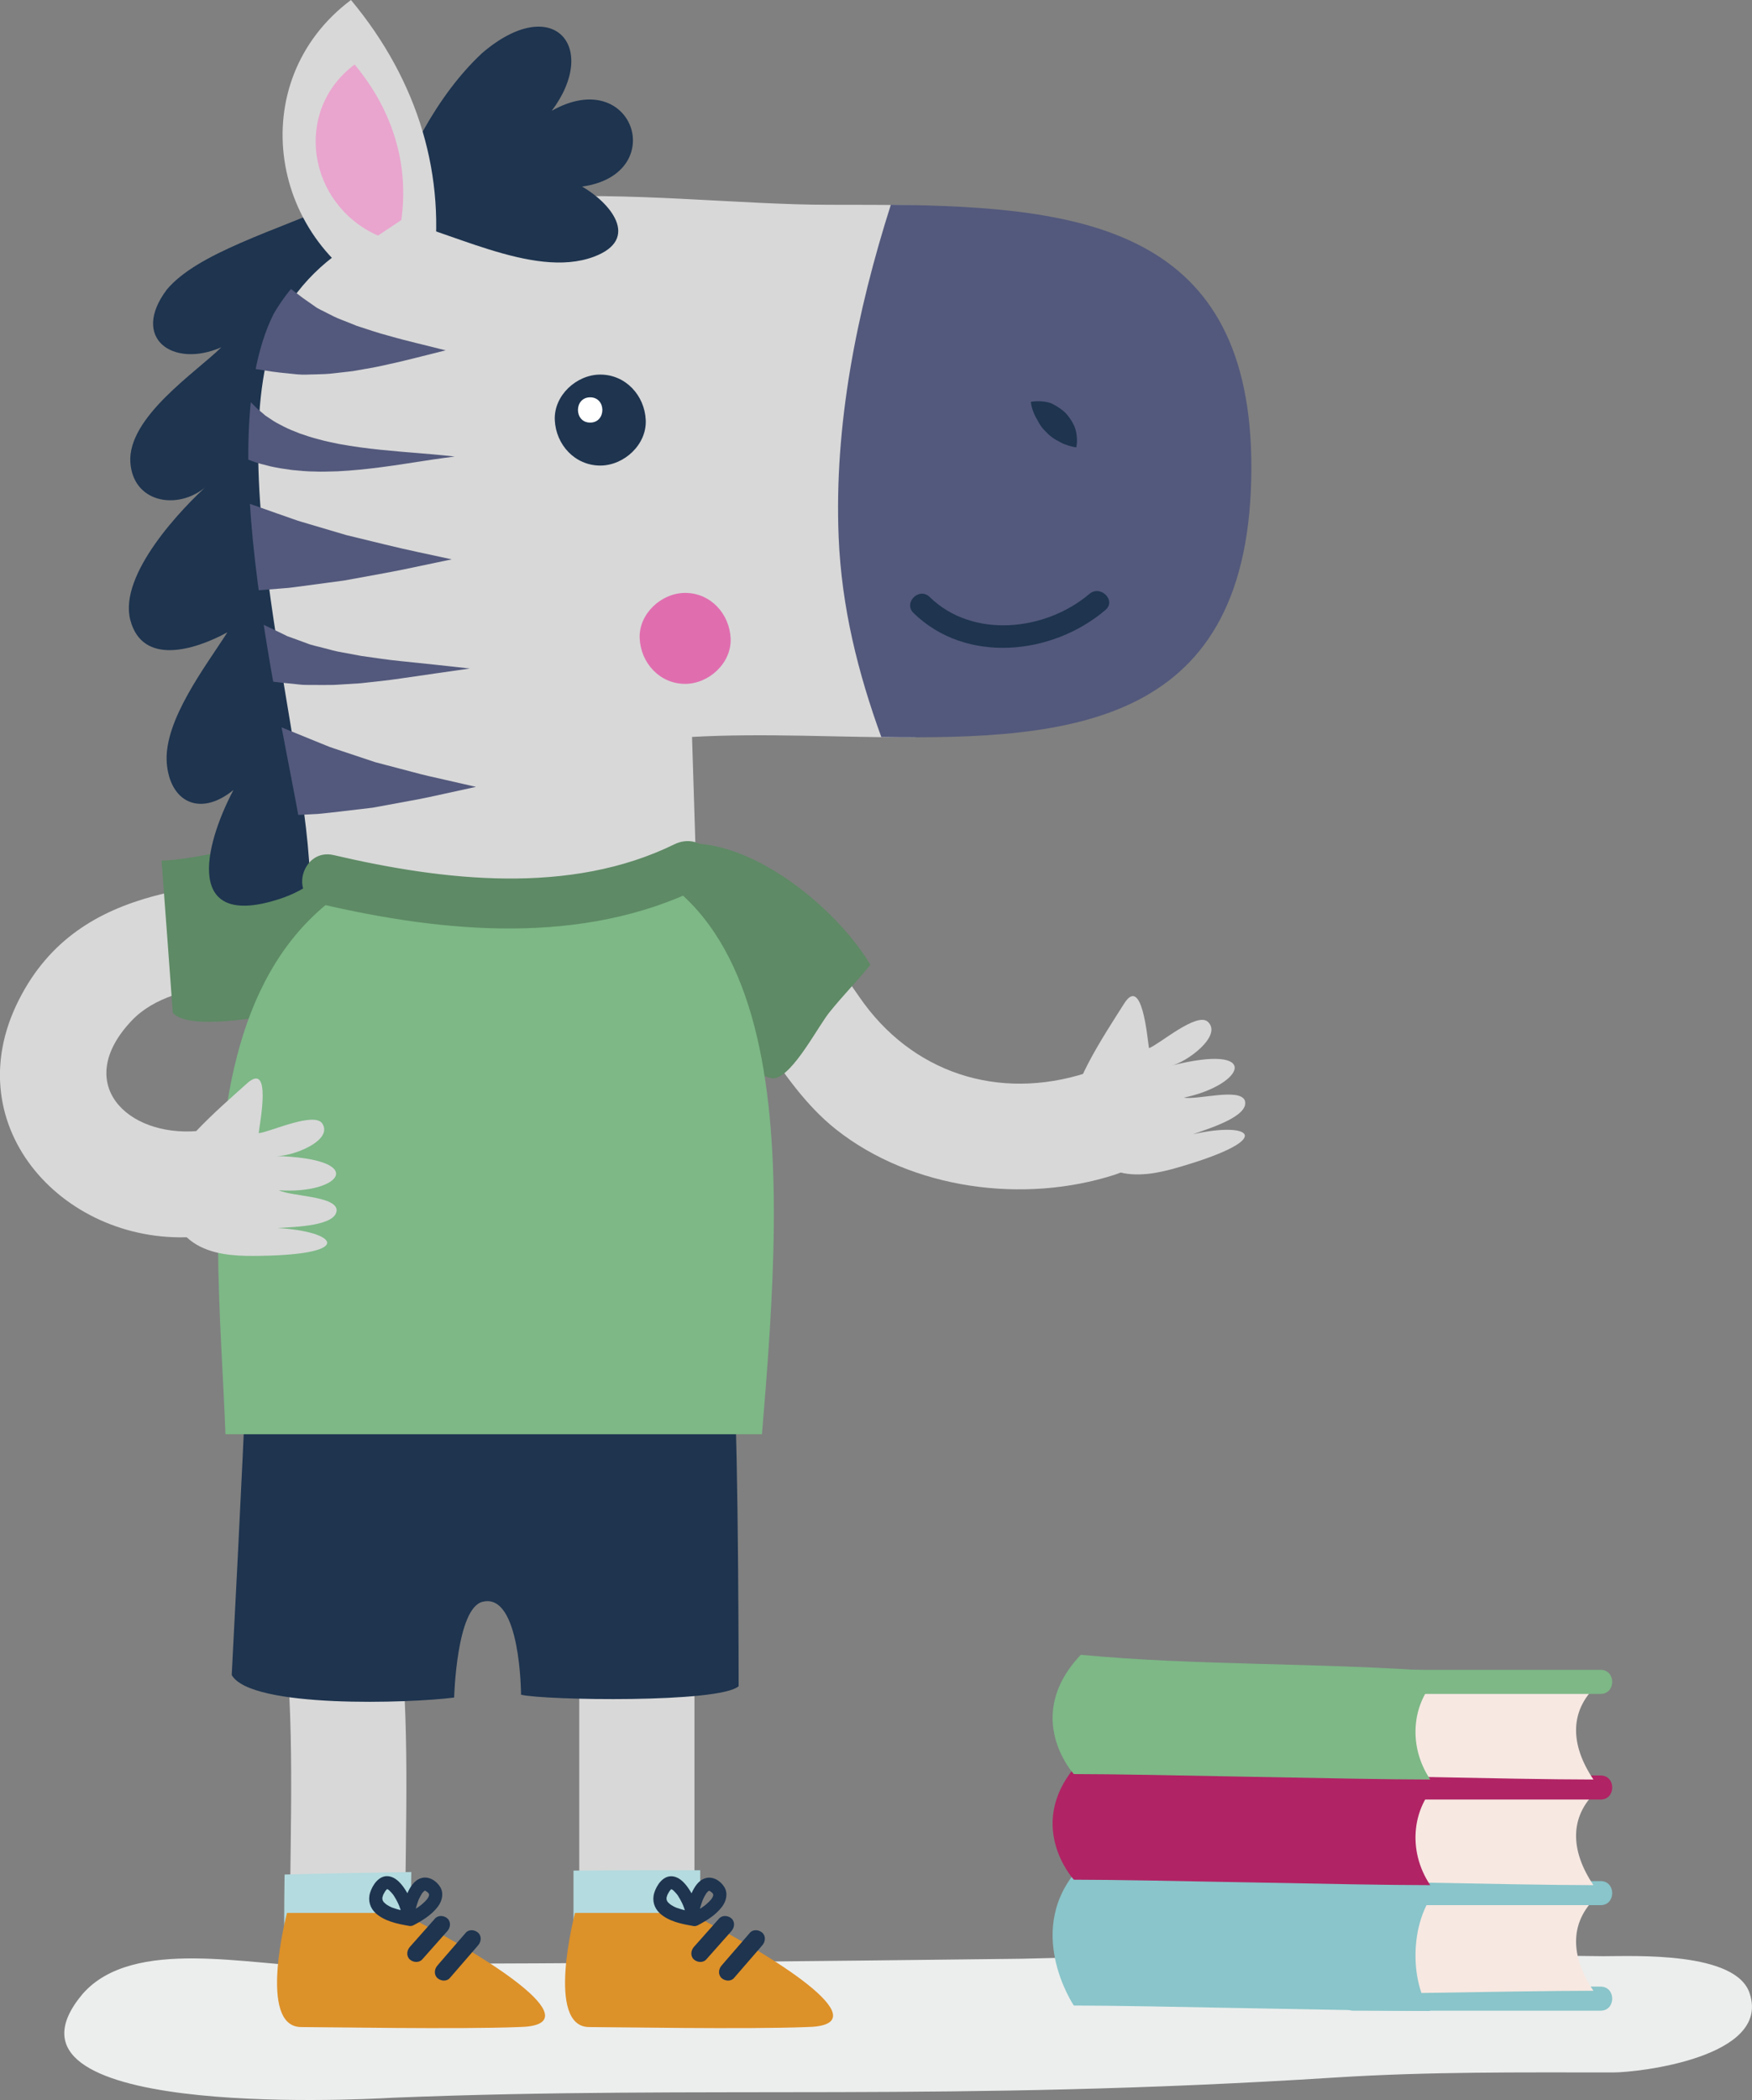 <?xml version="1.0" encoding="UTF-8"?>
<svg id="Livello_2" data-name="Livello 2" xmlns="http://www.w3.org/2000/svg" xmlns:xlink="http://www.w3.org/1999/xlink" viewBox="0 0 173.37 207.77">
  <rect x="0" y="0" width="173.37" height="207.77" fill="#808080" stroke="none"/>
  <defs>
    <style>
      .cls-1 {
        clip-path: url(#clippath);
      }

      .cls-2 {
        fill: none;
      }

      .cls-2, .cls-3, .cls-4, .cls-5, .cls-6, .cls-7, .cls-8, .cls-9, .cls-10, .cls-11, .cls-12, .cls-13, .cls-14, .cls-15, .cls-16 {
        stroke-width: 0px;
      }

      .cls-3 {
        fill: #f7e8e2;
      }

      .cls-4 {
        fill: #5e8a65;
      }

      .cls-5 {
        fill: #53597c;
      }

      .cls-6 {
        fill: #1e344f;
      }

      .cls-7 {
        fill: #dd9129;
      }

      .cls-8 {
        fill: #e06eaf;
      }

      .cls-9 {
        fill: #d8d8d8;
      }

      .cls-10 {
        fill: #b02364;
      }

      .cls-11 {
        fill: #b4dbdf;
      }

      .cls-12 {
        fill: #89c5ca;
      }

      .cls-13 {
        fill: #7db886;
      }

      .cls-14 {
        fill: #fff;
      }

      .cls-15 {
        fill: #e9a5ce;
      }

      .cls-16 {
        fill: #eceeed;
      }
    </style>
    <clipPath id="clippath">
      <path class="cls-2" d="M78.11,72.76c-1.32-8.04-3.08-16-4.58-24.06-1.78-9.55-2.35-19.22-3.05-28.88-16.19-.86-35.85-1.71-43.4,11.23-6.75,13.5,2.09,44.04,3.6,56.7l38.25.45-.45-15.3c3.13-.17,6.36-.18,9.63-.14Z"/>
    </clipPath>
  </defs>
  <g id="OBJECTS">
    <g>
      <path class="cls-16" d="M31.66,194.54c-6.75,0-18.5-3-23.5,2.75-10.25,12.25,26.5,10.5,30.75,10.25,31.25-1.25,54.95.44,93.25-2,9.32-.59,18.25-.5,27.5-.5,2.5,0,15.5-1.5,13.5-7.75-1.25-4.25-11.5-3.75-14.5-3.75-19.25-.25-38.5-.25-57.5.25-21.25.25-42.75.5-64,.5"/>
      <g>
        <path class="cls-12" d="M133.88,198.93h24.51c1.53,0,1.53-2.38,0-2.38-8.17,0-16.34-1-24.51-1-1.53,0-1.53,3.38,0,3.38h0Z"/>
        <path class="cls-3" d="M123.09,186.53c-5.83,6.16-.68,10.89-.68,10.89,7.5,0,27.5-.46,35.27-.46-2.3-3.42-2.51-6.97.71-9.65-12.4-.92-23.92.29-35.17-.78"/>
        <path class="cls-12" d="M106.94,184.63c-5.83,6.16-.68,13.79-.68,13.79,7.5,0,27.5.54,35.27.54-2.3-3.42-1.9-9.99,1.32-12.67-12.4-.92-24.53-.59-35.78-1.66"/>
        <path class="cls-12" d="M133.88,188.49h24.51c1.53,0,1.53-2.38,0-2.38h-24.51c-1.53,0-1.53,2.38,0,2.38h0Z"/>
        <path class="cls-3" d="M123.09,176.08c-5.83,6.16-.68,9.89-.68,9.89,7.5,0,27.5.54,35.27.54-2.3-3.42-2.51-6.97.71-9.65-12.4-.92-23.92.29-35.17-.78"/>
        <path class="cls-10" d="M106.94,174.18c-5.83,6.16-.68,11.79-.68,11.79,7.5,0,27.5.54,35.27.54-2.3-3.42-1.9-7.99,1.32-10.67-12.4-.92-24.53-.59-35.78-1.66"/>
        <path class="cls-10" d="M133.88,178.04h24.51c1.53,0,1.53-2.38,0-2.38h-24.51c-1.53,0-1.53,2.38,0,2.38h0Z"/>
        <path class="cls-3" d="M123.09,165.63c-5.83,6.16-.68,9.89-.68,9.89,7.5,0,27.5.54,35.27.54-2.3-3.42-2.51-6.97.71-9.65-12.4-.92-23.92.29-35.17-.78"/>
        <path class="cls-13" d="M106.94,163.73c-5.83,6.16-.68,11.79-.68,11.79,7.5,0,27.5.54,35.27.54-2.3-3.42-1.9-7.99,1.32-10.67-12.4-.92-24.53-.59-35.78-1.66"/>
        <path class="cls-13" d="M133.88,167.59h24.51c1.53,0,1.53-2.38,0-2.38h-24.51c-1.53,0-1.53,2.38,0,2.38h0Z"/>
      </g>
      <g>
        <g>
          <path class="cls-9" d="M67.71,96.4c3.65.41,5.77,3.79,7.66,6.56,2.17,3.17,4.33,6.38,7.37,8.79,7.52,5.94,18.59,7.37,27.58,4.47,6.39-2.06,3.65-12.15-2.78-10.08-8.77,2.83-17.36-.01-22.5-7.5-4.56-6.63-8.91-11.75-17.33-12.69-6.69-.75-6.62,9.71,0,10.45h0Z"/>
          <path class="cls-9" d="M106.26,110.6c1.93,7.29,7.6,5.72,10.86,4.74,9.25-2.76,6.56-4.4.93-3.12,1.6-.58,5.68-1.8,5.12-3.37-.58-1.22-4.59-.02-6.03-.25,6.09-1.28,7.77-5.46-1.27-3.16,1.48-.29,5.16-2.96,3.65-4.35-1.09-1-4.82,2.25-5.82,2.61-.17-.97-.66-7.27-2.46-4.41-1.9,3.01-5.89,8.94-4.99,11.31"/>
        </g>
        <path class="cls-9" d="M32.68,86.25c-11.5,1.49-24.76.69-30.82,12.69-6.42,12.69,4.77,24.49,17.69,23.41,6.66-.56,6.72-11.01,0-10.45-7.02.59-12.38-4.74-6.52-10.92,4.36-4.6,13.92-3.54,19.64-4.28,6.59-.85,6.67-11.31,0-10.45h0Z"/>
        <path class="cls-4" d="M86.13,95.45c-4.39-7.36-17.58-17.1-24.54-8.87-4.91,6.17,2.22,12.35,7.12,15.36,1.27.79,6.49,4.91,7.92,4.75,1.9-.32,4.43-5.38,5.54-6.65,1.27-1.58,2.69-3.01,3.96-4.59"/>
        <path class="cls-4" d="M15.99,85.15c6.02-.16,17.42-4.91,22.48,0,1.9,1.9,2.69,5.22,2.37,7.76-.48,3.8-3.64,5.23-7.12,6.02-2.37.63-14.57,3.64-16.62,1.27,0,0-.95-12.98-1.11-15.04"/>
        <path class="cls-9" d="M28.08,160.8c1.1,9.72.65,19.47.61,29.23-.03,7.35,11.37,7.35,11.4,0,.04-9.76.49-19.51-.61-29.23-.82-7.22-12.22-7.3-11.4,0h0Z"/>
        <path class="cls-9" d="M57.32,160.8v29.23c0,7.35,11.4,7.35,11.4,0v-29.23c0-7.35-11.4-7.35-11.4,0h0Z"/>
        <path class="cls-6" d="M24.35,136.46c-.28,7.52-1.42,29.26-1.42,29.26,1.89,3.34,17.74,2.79,22.01,2.23,0,0,.23-8.92,2.84-9.48,3.75-.9,3.78,9.2,3.78,9.2,2.37.56,19.64.84,21.53-.84,0,0,0-23.41-.47-30.1-13.25-.7-35.02-.28-48.27-.28"/>
        <path class="cls-13" d="M22.31,141.9c-.81-22.04-6.07-58.19,29.76-58.52,27.57-.26,25.55,31.92,23.33,58.52"/>
        <path class="cls-9" d="M16.56,116.73c-.13,7.54,5.75,7.57,9.16,7.52,9.65-.14,7.51-2.45,1.74-2.75,1.7-.12,5.95-.19,5.85-1.85-.23-1.33-4.41-1.27-5.73-1.89,6.21.42,8.96-3.14-.36-3.39,1.5.13,5.77-1.45,4.69-3.19-.77-1.26-5.25.85-6.31.93.1-.98,1.34-7.18-1.17-4.91-2.64,2.38-8.1,7-7.88,9.52"/>
        <g>
          <path class="cls-6" d="M34.5,19.66c-7.46,3.24-15,5.4-18,9-3.6,4.8.6,7.8,5.4,5.7-2.4,2.4-9.3,6.9-9,11.4.3,4.2,5.1,4.8,7.8,2.1-2.7,2.4-9,9-7.8,13.5,1.2,4.5,6.3,3,9.6,1.2-2.1,3.3-6.3,8.7-6,12.9.3,3.9,3.3,5.4,6.6,2.7-3,5.7-4.8,13.8,4.5,10.8,5.7-1.8,9-7.5,10.2-12.9"/>
          <path class="cls-9" d="M90.61,72.95c-2.53-7.03-4.2-14.25-4.23-21.84-.04-10.5,2.86-20.48,4.34-30.79-2.86-.06-5.79-.06-8.74-.06-17.55,0-44.55-5.4-54,10.8-6.75,13.5,2.7,43.2,2.7,56.7l38.25-.55-.45-14.3c7.12-.4,14.81.06,22.13.05Z"/>
          <path class="cls-5" d="M88.15,20.27c-3.37,10.58-5.62,21.79-5.16,32.89.29,6.96,1.92,13.43,4.22,19.76,19.03.27,36.56-1.18,36.62-26.58.05-23.69-16.54-25.88-35.68-26.08Z"/>
          <path class="cls-6" d="M38.1,21.46c2.01-5.76,5.08-11.98,9.6-16.2,7.03-6.03,11.64-.62,6.9,5.7,8.09-4.57,11.7,6.29,3,7.5,2.75,1.57,5.86,5.2,1.14,6.95-6.07,2.25-14.7-2.9-20.64-3.95"/>
          <g>
            <path class="cls-9" d="M38.78,29.7c-12.15-5.4-14.85-21.6-4.05-29.7,6.75,8.1,9.45,17.55,8.1,27"/>
            <path class="cls-15" d="M37.4,23.31c-6.93-3.08-8.46-12.31-2.31-16.93,3.85,4.62,5.39,10,4.62,15.39"/>
          </g>
          <g>
            <path class="cls-6" d="M59.4,46.06c2.35,0,4.61-2.07,4.5-4.5s-1.98-4.5-4.5-4.5c-2.35,0-4.61,2.07-4.5,4.5s1.98,4.5,4.5,4.5h0Z"/>
            <path class="cls-14" d="M58.4,41.81c1.61,0,1.61-2.5,0-2.5s-1.61,2.5,0,2.5h0Z"/>
          </g>
          <path class="cls-6" d="M102,39.76s.15-.03.38-.05c.23-.02.54-.02.89.02.17.02.35.05.53.1.18.04.37.14.55.24.37.2.74.46,1.08.77.29.32.55.68.74,1.04.21.36.31.75.36,1.11.05.36.05.67.03.9-.02.23-.06.37-.06.37,0,0-.16-.02-.38-.07-.23-.05-.53-.14-.83-.26-.15-.06-.31-.14-.46-.23-.14-.09-.32-.16-.47-.26-.31-.19-.59-.43-.84-.7-.26-.24-.48-.51-.66-.81-.1-.15-.16-.31-.26-.47-.1-.16-.18-.32-.25-.48-.14-.32-.23-.61-.28-.84-.05-.23-.06-.38-.06-.38Z"/>
          <path class="cls-6" d="M90.4,60.65c5.19,5.07,13.73,4.18,18.99-.3,1.1-.94-.49-2.52-1.59-1.59-4.33,3.68-11.54,4.47-15.81.3-1.04-1.01-2.63.58-1.59,1.59h0Z"/>
          <path class="cls-8" d="M67.8,67.66c2.35,0,4.61-2.07,4.5-4.5s-1.98-4.5-4.5-4.5c-2.35,0-4.61,2.07-4.5,4.5s1.98,4.5,4.5,4.5h0Z"/>
          <g class="cls-1">
            <g>
              <path class="cls-5" d="M28.16,28.12s.23.17.64.48c.2.15.45.34.73.55.14.11.29.22.45.34.12.08.24.17.37.26.27.19.55.39.86.6.3.23.77.41,1.19.64.43.22.88.46,1.38.64.5.2,1,.4,1.5.6,1.05.34,2.11.71,3.15.98,1.03.3,2.01.54,2.85.75,1.69.42,2.82.7,2.82.7,0,0-1.13.28-2.82.71-.85.21-1.84.46-2.92.69-1.08.26-2.26.45-3.46.66-.62.07-1.23.14-1.84.21-.61.08-1.23.09-1.83.11-.62,0-1.17.06-1.79,0-.62-.06-1.22-.12-1.76-.18-.27-.03-.54-.07-.79-.1-.2-.03-.38-.06-.56-.09-.35-.06-.65-.1-.91-.14-.5-.08-.79-.13-.79-.13-2.53-.4-4.26-2.78-3.85-5.31.4-2.53,2.78-4.26,5.31-3.85.77.12,1.47.43,2.05.87l.02.02Z"/>
              <path class="cls-5" d="M24.47,39.44s.26.26.7.71c.11.1.25.26.36.35.1.08.21.18.33.27.12.1.24.21.38.33.17.11.35.23.54.36.37.27.82.5,1.31.75.49.25,1.04.47,1.61.69.59.2,1.2.41,1.86.57.64.19,1.33.31,2.01.46,2.75.51,5.65.72,7.82.9,2.17.17,3.61.34,3.61.34,0,0-1.44.17-3.58.51-2.15.33-5.02.8-8.02.95-.75.01-1.51.06-2.26.02-.75,0-1.51-.08-2.24-.15-.73-.1-1.45-.2-2.13-.36-.68-.17-1.33-.32-1.92-.56-.3-.11-.58-.21-.86-.31-.29-.14-.56-.28-.81-.4-.26-.13-.5-.26-.72-.37-.22-.12-.33-.2-.48-.28-.54-.33-.85-.52-.85-.52-1.28-.79-1.67-2.46-.89-3.74.79-1.28,2.46-1.67,3.74-.89.18.11.35.25.5.39Z"/>
              <path class="cls-5" d="M24.28,49.69s1.27.45,3.17,1.12c.48.17.99.35,1.54.54.56.21,1.08.34,1.66.52,1.16.34,2.39.71,3.62,1.07,2.57.62,5.17,1.28,7.14,1.69,1.97.43,3.29.71,3.29.71,0,0-1.32.28-3.29.69-1.97.44-4.64.91-7.33,1.4-1.39.19-2.79.37-4.09.55-.65.08-1.33.19-1.89.22-.58.05-1.12.09-1.62.13-2.01.16-3.35.27-3.35.27-2.53.2-4.75-1.68-4.96-4.22-.2-2.53,1.68-4.75,4.22-4.96.66-.05,1.3.04,1.89.24h.03Z"/>
              <path class="cls-5" d="M26.06,61.8s.31.15.84.4c.27.13.59.28.96.46.19.09.38.19.59.29.19.07.38.14.59.21.41.15.86.32,1.34.49.47.2,1.07.3,1.64.46.59.15,1.18.33,1.82.43.64.12,1.28.24,1.93.36,1.31.18,2.64.39,3.9.51,1.26.13,2.44.26,3.45.36,2.02.22,3.37.37,3.37.37,0,0-1.34.19-3.35.48-1.01.15-2.18.32-3.45.5-1.26.19-2.63.33-4.01.48-.7.04-1.39.09-2.08.13-.69.06-1.37.03-2.04.04-.68-.02-1.3.03-1.96-.05-.66-.07-1.28-.13-1.85-.19-.29-.03-.56-.07-.83-.1-.23-.05-.44-.09-.65-.13-.4-.08-.76-.15-1.05-.21-.58-.12-.91-.18-.91-.18-1.47-.3-2.43-1.73-2.13-3.21.3-1.47,1.73-2.43,3.21-2.13.22.04.43.12.63.21h.02Z"/>
              <path class="cls-5" d="M27.76,71.92s1.2.49,2.99,1.22c.45.18.94.38,1.45.59.53.23,1.01.36,1.55.55,1.08.36,2.23.75,3.39,1.13,1.23.32,2.46.65,3.61.95,1.16.32,2.26.56,3.2.77,1.89.43,3.15.72,3.15.72,0,0-1.26.28-3.16.69-.95.21-2.06.46-3.26.67-1.21.22-2.51.46-3.8.7-1.36.16-2.72.32-4,.47-.64.06-1.31.16-1.84.17-.56.03-1.08.05-1.56.08-1.94.1-3.23.16-3.23.16-2.54.13-4.71-1.83-4.84-4.37-.13-2.54,1.83-4.71,4.37-4.84.69-.03,1.35.08,1.96.33h.03Z"/>
            </g>
          </g>
        </g>
        <g>
          <path class="cls-11" d="M28.16,185.46c-.02,1.52-.04,3.05-.04,4.57-.03,8.09,12.51,8.09,12.54,0,0-1.61.02-3.21.04-4.82-4.18.06-8.36.14-12.54.25Z"/>
          <path class="cls-7" d="M28.4,189.26s-2.98,11.32,1.43,11.29c2.25,0,15.5.24,21.49,0,7.2-.11-1.71-6.26-11.62-11.29h-9.57"/>
          <g>
            <g>
              <path class="cls-6" d="M43.05,189.81c-.73.82-1.46,1.65-2.19,2.47l-.31.35c-.3.34-.36.9,0,1.23.33.3.9.36,1.23,0,.73-.82,1.46-1.65,2.19-2.47l.31-.35c.3-.34.36-.9,0-1.23-.33-.3-.9-.36-1.23,0h0Z"/>
              <path class="cls-6" d="M46.09,191.22c-.82.95-1.64,1.9-2.46,2.84l-.35.41c-.3.34-.36.89,0,1.23.33.3.91.37,1.23,0,.82-.95,1.64-1.9,2.46-2.84l.35-.41c.3-.34.36-.89,0-1.23-.33-.3-.91-.37-1.23,0h0Z"/>
            </g>
            <path class="cls-6" d="M40.81,189.23c-.52-.09-1.03-.2-1.54-.35-.1-.03-.21-.07-.31-.1-.04-.01-.08-.03-.12-.04-.18-.07.07.03-.04-.01-.17-.07-.33-.16-.49-.26-.03-.02-.2-.14-.12-.08s-.07-.06-.1-.09c-.05-.04-.09-.11-.14-.14.1.08.06.09.03.04-.02-.04-.05-.07-.07-.11-.01-.03-.03-.05-.04-.08-.06-.1.04.06.02.06-.01,0-.04-.14-.05-.16-.04-.16,0,.14,0-.03,0-.02-.01-.17,0-.18,0,0-.04.18,0,.03,0-.02.01-.05.02-.07.02-.06.04-.13.06-.19,0-.03.02-.05.03-.08-.06.16-.02.06,0,.02.04-.07.08-.15.12-.22s.09-.14.14-.21c-.08.12.03-.02.07-.06.04-.04.11-.06-.02.01.02-.01.04-.03.06-.04.12-.06-.15.05-.03,0s-.02.03-.04,0c0,0,.07,0,.07,0,.12,0-.12-.05-.06-.01s.16.06.03,0c.06.03.11.06.16.09.02.01.04.03.07.05-.15-.1-.02-.01.01.02.11.1.2.21.3.32.08.09,0,0-.01-.02.03.04.06.08.09.12.05.07.1.14.14.22.1.16.2.33.28.5.05.09.09.19.13.28.01.03.03.06.04.09-.06-.14,0,0,.01.03.06.16.12.33.17.5.02.07.04.14.05.21,0,.02,0,.05.01.07.04.17-.01-.12,0-.01.04.32.22.6.56.64.29.03.67-.14.71-.47.06-.43.17-.86.31-1.27.04-.13.09-.25.14-.38.03-.09-.05.1,0,.02.01-.03.03-.06.04-.09.03-.07.06-.13.1-.2.06-.11.13-.22.19-.32.01-.02.03-.04.04-.05.04-.07-.08.08-.02.03.05-.04.09-.09.13-.14.11-.12-.06.02.02-.02.04-.02.09-.05.13-.07-.18.1,0-.01.01.01,0,0-.18.03-.07.01.03,0,.14.01.02,0-.12-.02.04.02.07.02-.11,0-.09-.05-.04-.01.02.02.06.03.08.05.05.03.18.13.07.04.05.04.1.09.15.13.11.1-.05-.1.02.03.01.02.09.18.05.07s0,.04.01.06c.05.11-.03-.07,0-.07,0,0,0,.1,0,.11,0,.15.03-.06,0,.02-.01.04-.04.09-.04.14,0,.08.06-.11.02-.04-.02.03-.03.05-.04.08-.03.06-.07.12-.11.18-.02.03-.04.06-.06.08.08-.11,0,0-.02.02-.06.07-.12.13-.18.19-.11.11-.32.29-.38.34-.43.33-.9.6-1.38.86-.31.16-.4.6-.23.89.18.31.58.4.89.23.89-.47,1.8-1.03,2.41-1.85.42-.56.6-1.33.2-1.96s-1.16-1.07-1.88-.84c-.67.21-1.07.87-1.34,1.47s-.46,1.24-.56,1.9l1.28.17c-.09-.78-.42-1.54-.82-2.21s-1.03-1.5-1.89-1.53-1.48.89-1.71,1.65,0,1.5.56,2.02c.87.78,2.13,1.05,3.25,1.24.35.06.7-.09.8-.45.09-.31-.11-.74-.45-.8h0Z"/>
          </g>
        </g>
        <g>
          <path class="cls-11" d="M63.87,185.04c-2.37,0-4.75.01-7.12.03v4.96c0,8.09,12.54,8.09,12.54,0v-4.99c-1.81,0-3.61,0-5.42,0Z"/>
          <path class="cls-7" d="M56.9,189.26s-2.98,11.32,1.43,11.29c2.25,0,15.5.24,21.49,0,7.2-.11-1.71-6.26-11.62-11.29h-9.57"/>
          <g>
            <g>
              <path class="cls-6" d="M71.16,189.81c-.73.82-1.46,1.65-2.19,2.47l-.31.35c-.3.34-.36.9,0,1.23.33.3.9.36,1.23,0,.73-.82,1.46-1.65,2.19-2.47l.31-.35c.3-.34.36-.9,0-1.23-.33-.3-.9-.36-1.23,0h0Z"/>
              <path class="cls-6" d="M74.21,191.22c-.82.95-1.64,1.9-2.46,2.84l-.35.41c-.3.34-.36.89,0,1.23.33.3.91.37,1.23,0,.82-.95,1.64-1.9,2.46-2.84l.35-.41c.3-.34.36-.89,0-1.23-.33-.3-.91-.37-1.23,0h0Z"/>
            </g>
            <path class="cls-6" d="M68.93,189.24c-.52-.09-1.03-.2-1.54-.35-.1-.03-.21-.07-.31-.1-.04-.01-.08-.03-.12-.04-.18-.07.07.03-.04-.01-.17-.07-.33-.16-.49-.26-.03-.02-.2-.14-.12-.08s-.07-.06-.1-.09c-.05-.04-.09-.11-.14-.14.1.08.06.09.03.04-.02-.04-.05-.07-.07-.11-.01-.03-.03-.05-.04-.08-.06-.1.04.06.02.06-.01,0-.04-.14-.05-.16-.04-.16,0,.14,0-.03,0-.02-.01-.17,0-.18,0,0-.04.18,0,.03,0-.02.01-.05.02-.07.02-.06.04-.13.06-.19,0-.03.02-.05.03-.08-.06.16-.02.06,0,.02.04-.07.08-.15.12-.22s.09-.14.14-.21c-.08.12.03-.02.07-.06.04-.04.11-.06-.02.01.02-.01.04-.03.06-.04.12-.06-.15.05-.03,0s-.02.03-.04,0c0,0,.07,0,.07,0,.12,0-.12-.05-.06-.01s.16.06.03,0c.06.03.11.06.16.09.02.01.04.03.07.05-.15-.1-.02-.01.01.02.11.1.2.21.3.32.08.09,0,0-.01-.02.03.04.06.08.09.12.05.07.1.14.14.22.1.16.2.33.28.5.05.09.09.19.13.28.01.03.03.06.04.09-.06-.14,0,0,.01.03.06.16.12.33.17.5.02.07.04.14.05.21,0,.02,0,.05.01.07.04.17-.01-.12,0-.01.04.32.22.6.56.64.29.03.67-.14.71-.47.06-.43.17-.86.31-1.27.04-.13.09-.25.14-.38.03-.09-.05.1,0,.02.01-.03.03-.06.04-.09.03-.07.06-.13.1-.2.06-.11.13-.22.19-.32.01-.02.03-.04.04-.05.04-.07-.08.08-.02.03.05-.04.09-.09.13-.14.11-.12-.06.02.02-.02.04-.02.09-.05.13-.07-.18.1,0-.01.01.01,0,0-.18.03-.07.01.03,0,.14.01.02,0-.12-.02.04.02.07.02-.1,0-.09-.05-.04-.01.02.02.06.03.08.05.05.03.18.13.07.04.05.04.1.09.15.13.11.1-.05-.1.02.03.01.02.09.18.05.07s0,.04.01.06c.05.11-.03-.07,0-.07,0,0,0,.1,0,.11,0,.15.03-.06,0,.02-.01.04-.04.09-.04.14,0,.08.06-.11.02-.04-.02.03-.03.05-.04.08-.03.06-.07.12-.11.18-.02.03-.04.06-.06.08.08-.11,0,0-.02.02-.06.07-.12.13-.18.19-.11.11-.32.29-.38.34-.43.33-.9.6-1.38.86-.31.16-.4.6-.23.89.18.31.58.4.89.23.89-.47,1.8-1.03,2.41-1.85.42-.56.6-1.33.2-1.96s-1.16-1.07-1.88-.84c-.67.21-1.07.87-1.34,1.47s-.46,1.24-.56,1.9l1.28.17c-.09-.78-.42-1.54-.82-2.21s-1.03-1.5-1.89-1.53-1.48.89-1.71,1.65,0,1.5.56,2.02c.87.79,2.13,1.05,3.25,1.24.35.06.7-.09.8-.45.09-.31-.11-.74-.45-.8h0Z"/>
          </g>
        </g>
        <path class="cls-4" d="M31.69,89.43c12.27,2.86,25.93,4.15,37.59-1.59,1.21-.6,1.54-2.32.9-3.42-.72-1.24-2.2-1.49-3.42-.9-10.36,5.09-22.9,3.61-33.74,1.08-3.13-.73-4.47,4.09-1.33,4.82h0Z"/>
      </g>
    </g>
  </g>
</svg>